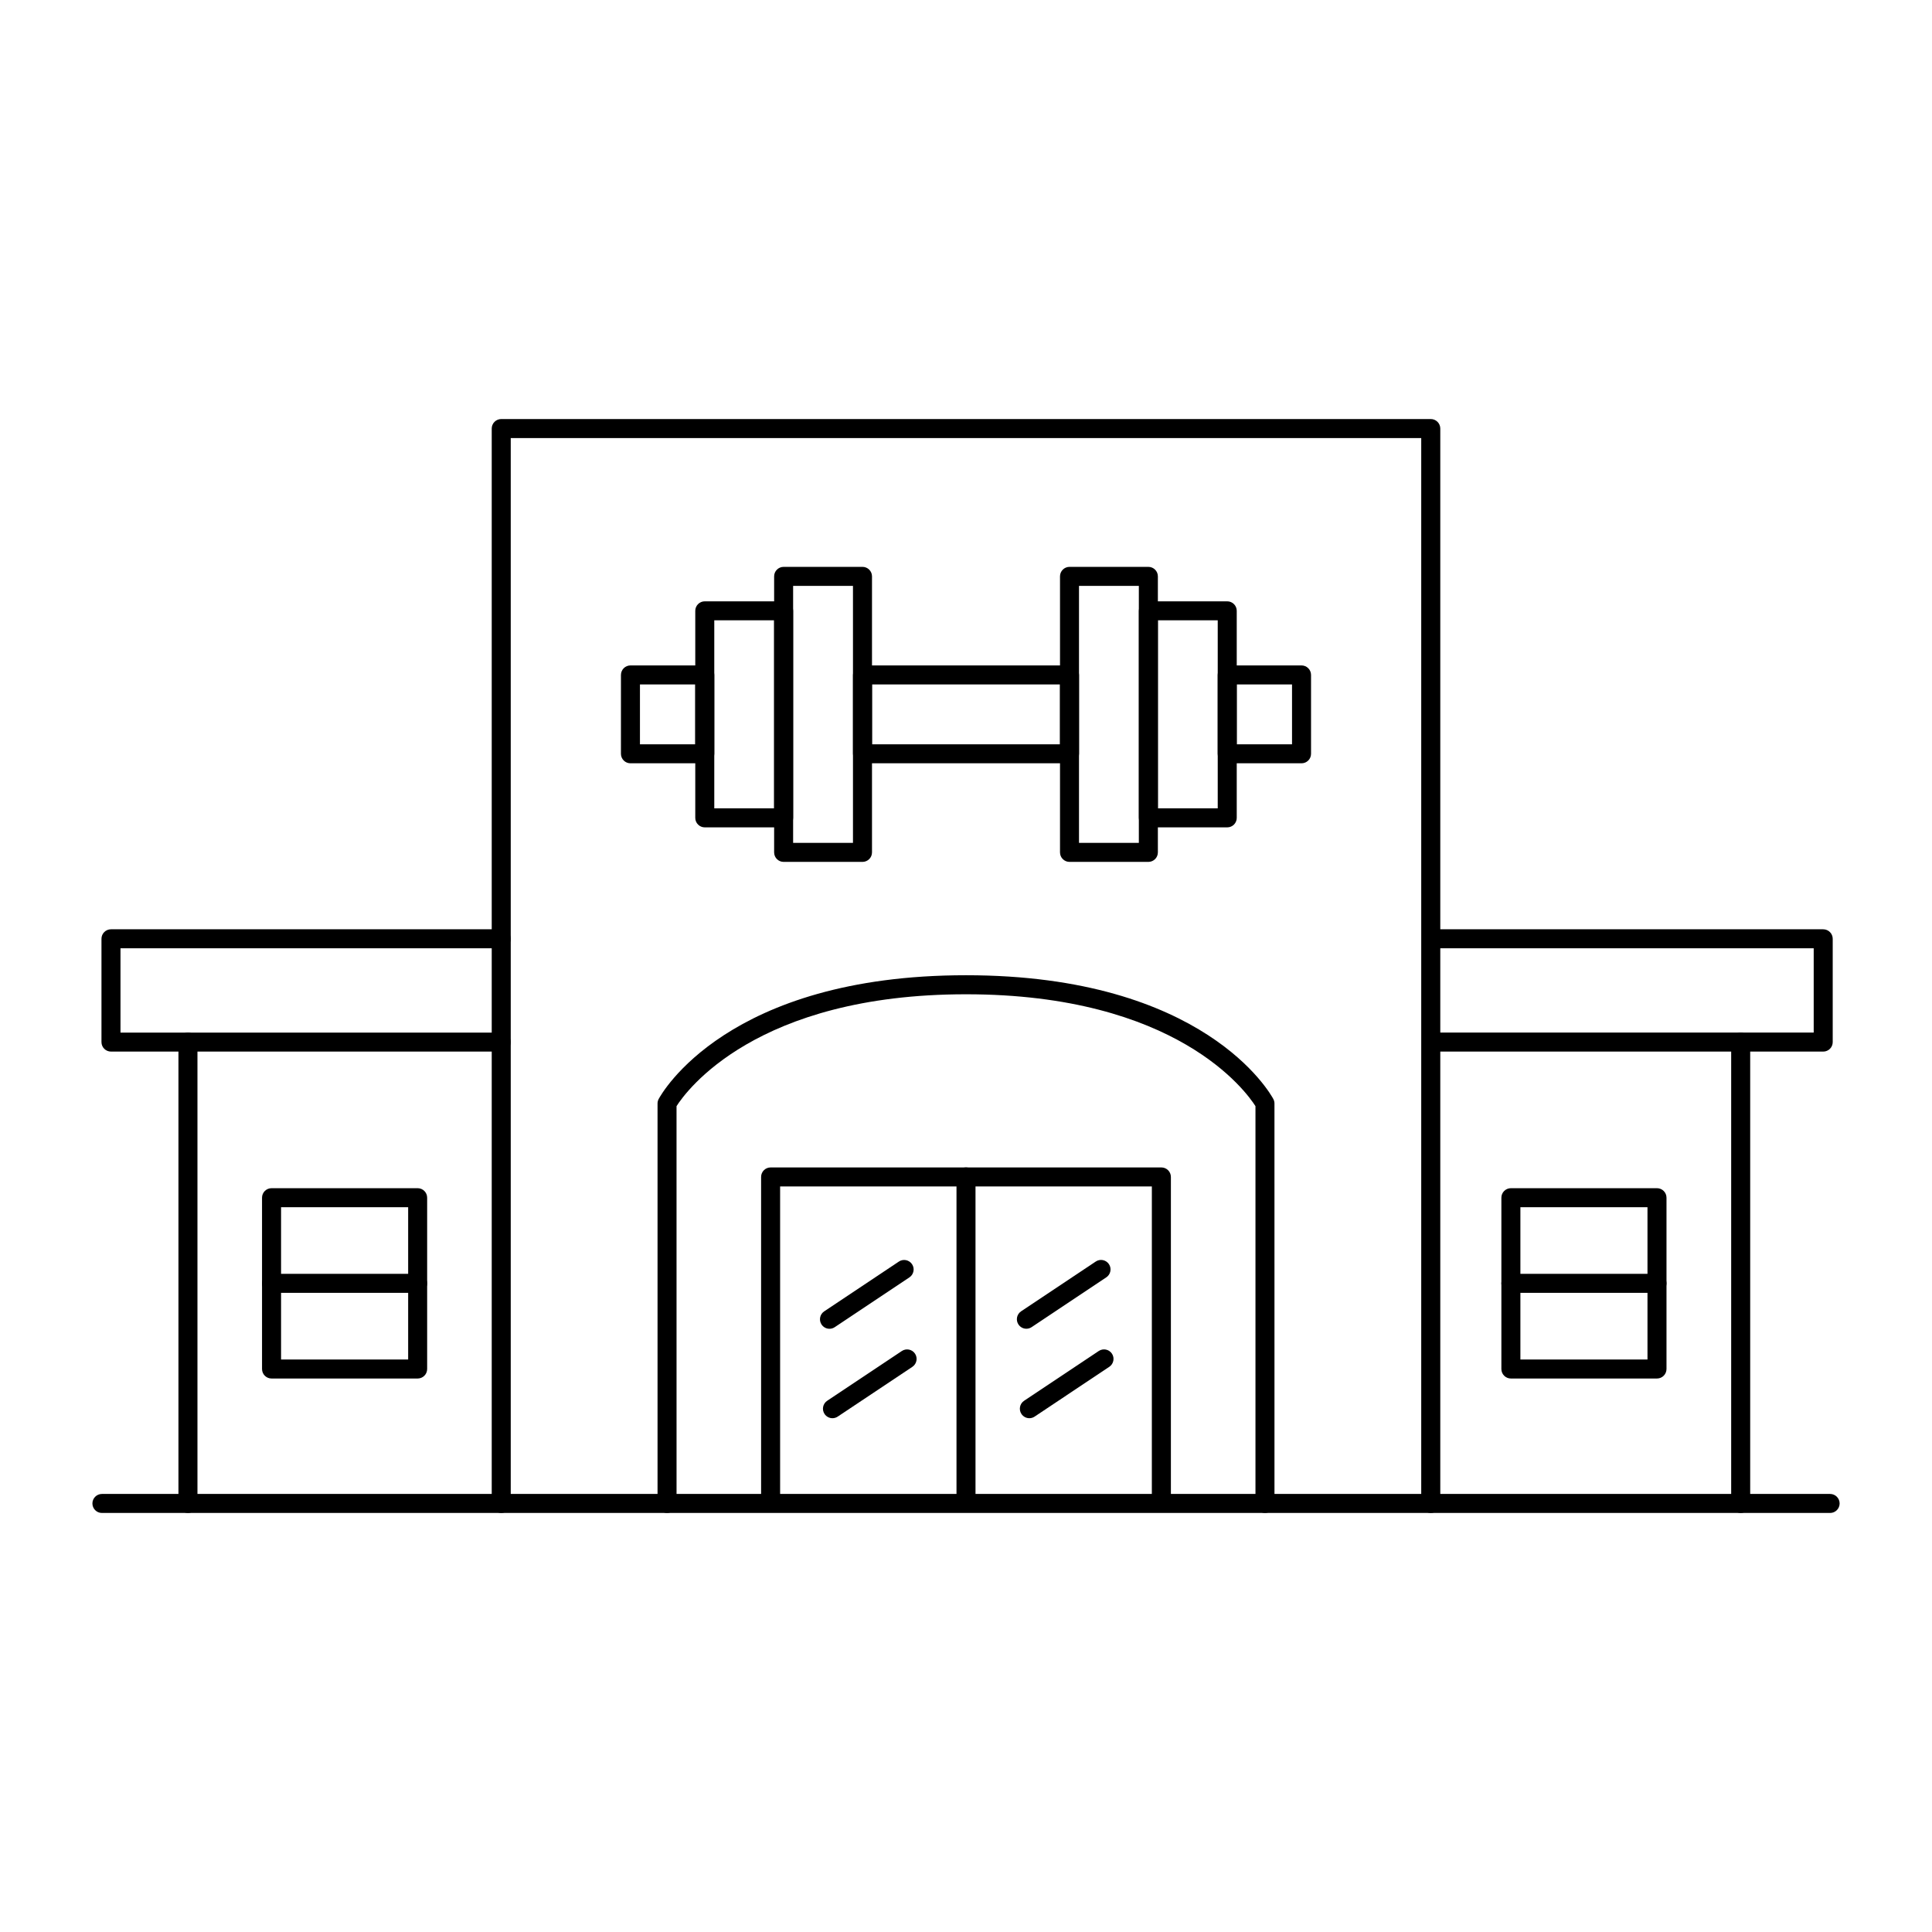 <?xml version="1.0" encoding="UTF-8"?>
<!-- Uploaded to: ICON Repo, www.iconrepo.com, Generator: ICON Repo Mixer Tools -->
<svg fill="#000000" width="800px" height="800px" version="1.1" viewBox="144 144 512 512" xmlns="http://www.w3.org/2000/svg">
 <g>
  <path d="m479.23 544.95c-1.391 0-2.519-1.129-2.519-2.519v-105.29c-2.484-3.914-20.984-29.648-76.711-29.648-55.727 0-74.223 25.734-76.711 29.648l0.004 105.29c0 1.391-1.129 2.519-2.519 2.519s-2.519-1.129-2.519-2.519v-105.99c0-0.414 0.105-0.82 0.297-1.184 0.715-1.34 18.168-32.809 81.449-32.809 63.285 0 80.734 31.473 81.449 32.809 0.191 0.363 0.297 0.77 0.297 1.184l0.004 105.99c0 1.391-1.129 2.519-2.519 2.519z"/>
  <path d="m363.82 496.14c-0.812 0-1.605-0.395-2.098-1.125-0.77-1.152-0.457-2.719 0.699-3.492l19.789-13.195c1.148-0.77 2.711-0.465 3.492 0.699 0.77 1.152 0.457 2.719-0.699 3.492l-19.789 13.195c-0.422 0.285-0.91 0.426-1.395 0.426z"/>
  <path d="m364.61 519.84c-0.812 0-1.605-0.395-2.098-1.125-0.77-1.152-0.457-2.719 0.699-3.492l19.785-13.191c1.145-0.766 2.715-0.465 3.492 0.699 0.77 1.152 0.457 2.719-0.699 3.492l-19.785 13.191c-0.426 0.285-0.914 0.426-1.395 0.426z"/>
  <path d="m416 496.13c-0.812 0-1.605-0.395-2.098-1.125-0.77-1.152-0.457-2.719 0.699-3.492l19.789-13.195c1.148-0.77 2.711-0.465 3.492 0.699 0.77 1.152 0.457 2.719-0.699 3.492l-19.789 13.195c-0.426 0.285-0.914 0.426-1.395 0.426z"/>
  <path d="m416.79 519.84c-0.812 0-1.605-0.395-2.098-1.125-0.77-1.152-0.457-2.719 0.699-3.492l19.789-13.195c1.145-0.766 2.715-0.465 3.492 0.699 0.77 1.152 0.457 2.719-0.699 3.492l-19.789 13.195c-0.426 0.285-0.91 0.426-1.395 0.426z"/>
  <path d="m451.77 544.34c-1.391 0-2.519-1.129-2.519-2.519l0.004-83.398h-98.516v83.402c0 1.391-1.129 2.519-2.519 2.519s-2.519-1.129-2.519-2.519v-85.922c0-1.391 1.129-2.519 2.519-2.519h103.56c1.391 0 2.519 1.129 2.519 2.519v85.918c-0.008 1.391-1.129 2.519-2.527 2.519z"/>
  <path d="m400 544.34c-1.391 0-2.519-1.129-2.519-2.519v-85.918c0-1.391 1.129-2.519 2.519-2.519s2.519 1.129 2.519 2.519v85.918c-0.004 1.391-1.129 2.519-2.519 2.519z"/>
  <path d="m629 544.95h-457.99c-1.391 0-2.519-1.129-2.519-2.519s1.129-2.519 2.519-2.519h457.99c1.391 0 2.519 1.129 2.519 2.519s-1.129 2.519-2.519 2.519z"/>
  <path d="m523.16 544.95c-1.391 0-2.519-1.129-2.519-2.519v-282.34h-241.29v282.34c0 1.391-1.129 2.519-2.519 2.519s-2.519-1.129-2.519-2.519v-284.86c0-1.391 1.129-2.519 2.519-2.519h246.34c1.391 0 2.519 1.129 2.519 2.519v284.86c-0.004 1.391-1.129 2.519-2.523 2.519z"/>
  <path d="m193.81 544.95c-1.391 0-2.519-1.129-2.519-2.519v-122.26c0-1.391 1.129-2.519 2.519-2.519s2.519 1.129 2.519 2.519v122.26c0 1.391-1.125 2.519-2.519 2.519z"/>
  <path d="m605.3 544.95c-1.391 0-2.519-1.129-2.519-2.519v-122.26c0-1.391 1.129-2.519 2.519-2.519 1.391 0 2.519 1.129 2.519 2.519v122.26c0 1.391-1.129 2.519-2.519 2.519z"/>
  <path d="m276.83 422.68h-103.42c-1.391 0-2.519-1.129-2.519-2.519v-27.371c0-1.391 1.129-2.519 2.519-2.519h103.42c1.391 0 2.519 1.129 2.519 2.519s-1.129 2.519-2.519 2.519h-100.9v22.34h100.9c1.391 0 2.519 1.129 2.519 2.519s-1.125 2.512-2.516 2.512z"/>
  <path d="m627.18 422.68h-103.43c-1.391 0-2.519-1.129-2.519-2.519 0-1.391 1.129-2.519 2.519-2.519h100.9v-22.332h-100.9c-1.391 0-2.519-1.129-2.519-2.519s1.129-2.519 2.519-2.519h103.42c1.391 0 2.519 1.129 2.519 2.519v27.379c0.004 1.391-1.125 2.512-2.516 2.512z"/>
  <path d="m254.68 509.32h-38.719c-1.391 0-2.519-1.129-2.519-2.519v-45.398c0-1.391 1.129-2.519 2.519-2.519h38.719c1.391 0 2.519 1.129 2.519 2.519v45.398c0 1.391-1.125 2.519-2.519 2.519zm-36.195-5.039h33.68v-40.359h-33.68z"/>
  <path d="m583.12 509.32h-38.719c-1.391 0-2.519-1.129-2.519-2.519v-45.398c0-1.391 1.129-2.519 2.519-2.519h38.719c1.391 0 2.519 1.129 2.519 2.519v45.398c-0.004 1.391-1.129 2.519-2.519 2.519zm-36.199-5.039h33.68v-40.359h-33.68z"/>
  <path d="m254.68 486.62h-38.719c-1.391 0-2.519-1.129-2.519-2.519s1.129-2.519 2.519-2.519h38.719c1.391 0 2.519 1.129 2.519 2.519s-1.125 2.519-2.519 2.519z"/>
  <path d="m583.12 486.62h-38.719c-1.391 0-2.519-1.129-2.519-2.519s1.129-2.519 2.519-2.519h38.719c1.391 0 2.519 1.129 2.519 2.519-0.004 1.391-1.129 2.519-2.519 2.519z"/>
  <path d="m372.57 372.41h-20.898c-1.391 0-2.519-1.129-2.519-2.519v-73.148c0-1.391 1.129-2.519 2.519-2.519h20.898c1.391 0 2.519 1.129 2.519 2.519v73.148c0 1.391-1.129 2.519-2.519 2.519zm-18.383-5.039h15.859v-68.109h-15.859z"/>
  <path d="m351.67 363.26h-20.898c-1.391 0-2.519-1.129-2.519-2.519v-54.863c0-1.391 1.129-2.519 2.519-2.519h20.898c1.391 0 2.519 1.129 2.519 2.519v54.863c0 1.395-1.125 2.519-2.519 2.519zm-18.379-5.039h15.859v-49.828h-15.859z"/>
  <path d="m427.43 346.28h-54.855c-1.391 0-2.519-1.129-2.519-2.519v-20.895c0-1.391 1.129-2.519 2.519-2.519h54.859c1.391 0 2.519 1.129 2.519 2.519v20.898c-0.004 1.395-1.129 2.516-2.523 2.516zm-52.336-5.035h49.82v-15.863h-49.82z"/>
  <path d="m488.92 346.28h-19.695c-1.391 0-2.519-1.129-2.519-2.519v-20.895c0-1.391 1.129-2.519 2.519-2.519h19.695c1.391 0 2.519 1.129 2.519 2.519v20.898c0 1.395-1.125 2.516-2.519 2.516zm-17.176-5.035h14.656v-15.863h-14.656z"/>
  <path d="m330.77 346.28h-19.695c-1.391 0-2.519-1.129-2.519-2.519l0.004-20.895c0-1.391 1.129-2.519 2.519-2.519h19.695c1.391 0 2.519 1.129 2.519 2.519v20.898c-0.004 1.395-1.133 2.516-2.523 2.516zm-17.176-5.035h14.656v-15.863h-14.656z"/>
  <path d="m448.33 372.41h-20.898c-1.391 0-2.519-1.129-2.519-2.519v-73.148c0-1.391 1.129-2.519 2.519-2.519h20.898c1.391 0 2.519 1.129 2.519 2.519v73.148c0 1.391-1.129 2.519-2.519 2.519zm-18.383-5.039h15.859v-68.109h-15.859z"/>
  <path d="m469.23 363.26h-20.898c-1.391 0-2.519-1.129-2.519-2.519v-54.863c0-1.391 1.129-2.519 2.519-2.519h20.898c1.391 0 2.519 1.129 2.519 2.519v54.863c0 1.395-1.125 2.519-2.519 2.519zm-18.379-5.039h15.859v-49.828h-15.859z"/>
 </g>
</svg>